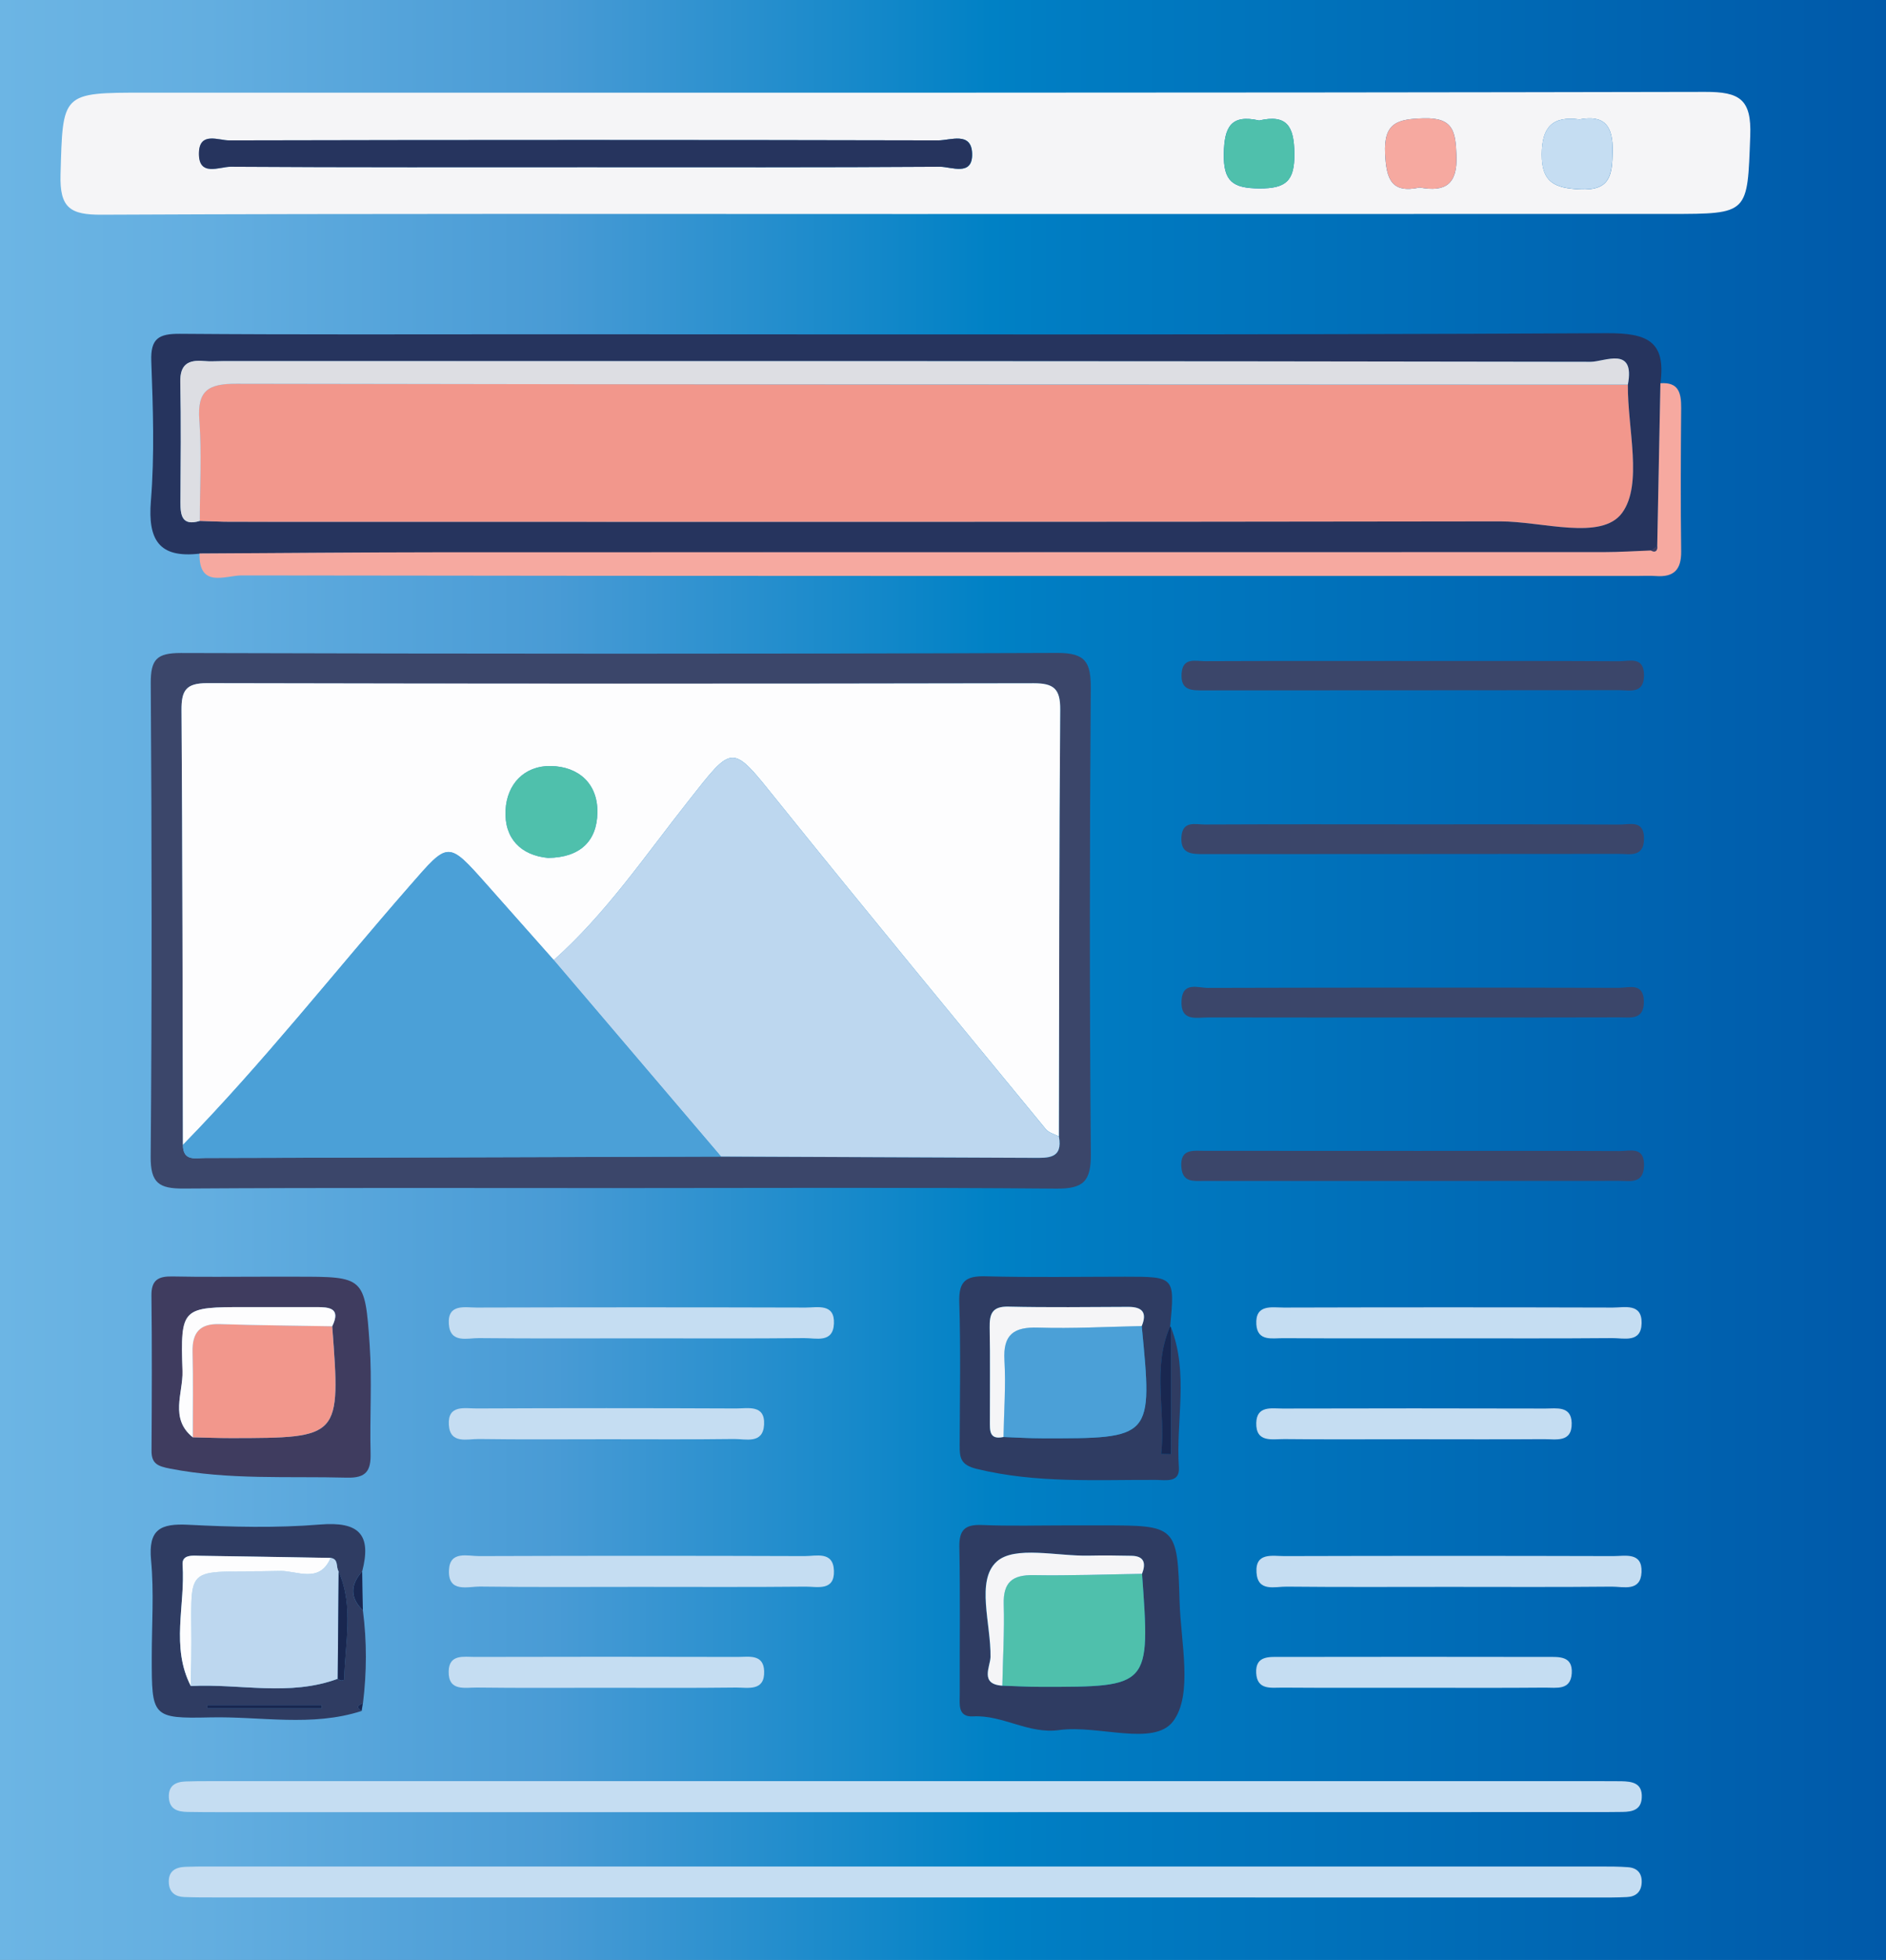 <?xml version="1.0" encoding="utf-8"?>
<!-- Generator: Adobe Illustrator 26.3.1, SVG Export Plug-In . SVG Version: 6.00 Build 0)  -->
<svg version="1.1" id="Layer_1" xmlns="http://www.w3.org/2000/svg" xmlns:xlink="http://www.w3.org/1999/xlink" x="0px" y="0px"
	 viewBox="0 0 242.71 252.12" style="enable-background:new 0 0 242.71 252.12;" xml:space="preserve">
<rect x="0" y="0" width="242.71" height="252.12" fill="#808080" stroke="none"/>
<style type="text/css">
	.st0{fill:url(#SVGID_1_);}
	.st1{fill:#F5F5F7;}
	.st2{fill:#727D96;}
	.st3{fill:#26345E;}
	.st4{fill:#3B466A;}
	.st5{fill:#C5DDF2;}
	.st6{fill:#F6A9A0;}
	.st7{fill:#3F3C5F;}
	.st8{fill:#2F3C62;}
	.st9{fill:#192750;}
	.st10{fill:#4FC0AC;}
	.st11{fill:#F2978C;}
	.st12{fill:#DDDEE3;}
	.st13{fill:#FDFDFE;}
	.st14{fill:#BDD7EF;}
	.st15{fill:#4BA0D7;}
</style>
<g>
	<linearGradient id="SVGID_1_" gradientUnits="userSpaceOnUse" x1="0" y1="126.593" x2="242.711" y2="126.593">
		<stop  offset="0" style="stop-color:#6CB5E4"/>
		<stop  offset="0.11" style="stop-color:#63AEE0"/>
		<stop  offset="0.293" style="stop-color:#499BD5"/>
		<stop  offset="0.526" style="stop-color:#0081C5"/>
		<stop  offset="0.567" style="stop-color:#007CC2"/>
		<stop  offset="1" style="stop-color:#0059A9"/>
	</linearGradient>
	<rect class="st0" width="242.71" height="253.19"/>
	<path class="st1" d="M116,27.53c-34.3,0-68.61-0.07-102.91,0.09c-4.04,0.02-5.42-0.86-5.3-5.15c0.3-10.54,0.07-10.55,10.81-10.55
		c66.94,0,133.89,0.04,200.83-0.1c4.45-0.01,5.99,0.94,5.81,5.67c-0.38,10.02-0.11,10.03-10.33,10.03
		C181.95,27.53,148.98,27.53,116,27.53z M75.58,21.51c15.13,0,30.26,0.04,45.39-0.06c1.47-0.01,4.26,1.3,4.14-1.74
		c-0.11-2.8-2.8-1.65-4.34-1.65c-30.42-0.07-60.85-0.07-91.27,0c-1.37,0-3.8-1.15-3.88,1.56c-0.1,3.2,2.63,1.82,4.09,1.83
		C44.99,21.55,60.29,21.51,75.58,21.51z M162.04,15.5c-3.65-0.83-4.49,0.86-4.55,4.28c-0.06,3.58,1.18,4.44,4.57,4.46
		c3.47,0.02,4.55-0.99,4.51-4.49C166.54,16.3,165.66,14.67,162.04,15.5z M182.7,24.12c3.32,0.62,4.87-0.43,4.73-4.11
		c-0.12-3.04-0.35-4.9-4.21-4.79c-3.38,0.1-5.16,0.55-4.97,4.55C178.41,23.04,179.05,24.91,182.7,24.12z M203.26,15.36
		c-3.5-0.47-4.83,1.01-4.85,4.49c-0.02,3.64,1.7,4.35,4.91,4.51c3.93,0.19,4.15-1.85,4.21-4.88
		C207.59,16.21,206.51,14.75,203.26,15.36z"/>
	<path class="st2" d="M8.52,252.26c18.29-0.05,36.58-0.13,54.87-0.13c51.88-0.02,103.76-0.01,155.64,0c1.83,0,3.65,0.09,5.48,0.13
		c-1.56,1.46-3.49,0.78-5.23,0.78c-68.51,0.04-137.02,0.04-205.53,0C12,253.03,10.08,253.72,8.52,252.26z"/>
	<path class="st3" d="M25.67,71.22c-5.21,0.6-6.66-1.77-6.25-6.79c0.48-5.95,0.27-11.97,0.05-17.95c-0.11-2.93,0.94-3.56,3.68-3.54
		c15.13,0.12,30.27,0.06,45.4,0.06c46.07,0,92.13,0.1,138.2-0.14c5.23-0.03,7.66,1.01,6.93,6.45c-0.14,6.97-0.27,13.95-0.41,20.93
		c-0.27,0.2-0.54,0.4-0.81,0.6c-1.99,0.07-3.98,0.21-5.98,0.21c-49.95,0.01-99.91,0-149.86,0.02
		C46.31,71.07,35.99,71.16,25.67,71.22z M25.71,67.01c1.33,0.04,2.66,0.11,3.99,0.11c54.45,0.01,108.9,0.04,163.35-0.05
		c5.42-0.01,13.03,2.52,15.69-1.08c2.72-3.68,0.7-10.86,0.75-16.5c0.97-5.03-3-2.94-4.77-2.94c-58.66-0.11-117.33-0.09-175.99-0.09
		c-0.83,0-1.67,0.06-2.49-0.01c-2.02-0.18-3.08,0.43-3.03,2.72c0.11,5.15,0.05,10.3,0.02,15.45C23.21,66.34,23.45,67.69,25.71,67.01
		z"/>
	<path class="st4" d="M79.53,152.83c-18.63,0-37.27-0.06-55.9,0.06c-3.15,0.02-4.27-0.69-4.24-4.12c0.17-20.3,0.15-40.59,0.01-60.89
		C19.39,84.81,20.18,84,23.27,84c37.6,0.11,75.2,0.13,112.8-0.01c3.68-0.01,4.32,1.24,4.3,4.57c-0.14,19.96-0.16,39.93,0.01,59.89
		c0.03,3.5-0.94,4.48-4.44,4.45C117.14,152.74,98.33,152.82,79.53,152.83z M92.78,148.78c13.39,0.05,26.78,0.1,40.17,0.17
		c1.9,0.01,3.86,0.15,3.32-2.75c0.04-18.31,0.03-36.62,0.17-54.93c0.02-2.65-0.83-3.37-3.4-3.37c-35.46,0.07-70.92,0.08-106.38-0.01
		c-2.72-0.01-3.32,0.94-3.3,3.46c0.13,18.64,0.14,37.29,0.18,55.93c0.01,2.16,1.65,1.68,2.87,1.68
		C48.53,148.91,70.66,148.84,92.78,148.78z"/>
	<path class="st5" d="M115.99,233.11c-29.29,0-58.57,0-87.86,0c-1.33,0-2.66-0.01-3.99-0.03c-1.27-0.02-2.33-0.32-2.41-1.87
		c-0.07-1.54,0.89-2.01,2.2-2.05c1-0.04,2-0.04,2.99-0.04c59.74,0,119.48,0,179.21,0c0.83,0,1.66,0,2.5,0.01
		c1.42,0.03,2.75,0.22,2.65,2.12c-0.08,1.56-1.2,1.81-2.45,1.83c-1.33,0.02-2.66,0.02-3.99,0.02
		C175.23,233.11,145.61,233.11,115.99,233.11z"/>
	<path class="st5" d="M116.56,244.08c-29.62,0-59.23,0-88.85,0c-1.33,0-2.66,0-3.99-0.05c-1.12-0.04-1.9-0.56-1.99-1.77
		c-0.11-1.52,0.79-2.07,2.13-2.12c1-0.04,2-0.04,2.99-0.04c59.73,0,119.46,0,179.19,0c1.16,0,2.33,0,3.49,0.09
		c1.16,0.09,1.79,0.77,1.74,1.97c-0.05,1.2-0.74,1.81-1.88,1.87c-1.33,0.07-2.66,0.06-3.99,0.06
		C175.8,244.08,146.18,244.08,116.56,244.08z"/>
	<path class="st6" d="M213.27,70.23c0.14-6.98,0.27-13.95,0.41-20.93c2.37-0.18,2.68,1.28,2.67,3.17c-0.05,6.15-0.08,12.3,0,18.45
		c0.03,2.38-0.95,3.35-3.26,3.18c-0.83-0.06-1.66-0.01-2.49-0.01c-59.85,0-119.69,0.02-179.53-0.07c-2.02,0-5.5,1.7-5.39-2.82
		c10.32-0.05,20.64-0.15,30.96-0.16c49.95-0.02,99.91,0,149.86-0.02c1.99,0,3.98-0.14,5.98-0.21
		C213.09,71.11,213.3,70.83,213.27,70.23z"/>
	<path class="st7" d="M33.67,164.23c1.49,0,2.99,0,4.48,0c8.69,0,8.82-0.01,9.42,8.74c0.32,4.63,0,9.3,0.12,13.94
		c0.06,2.26-0.53,3.24-3.05,3.17c-7.59-0.2-15.2,0.31-22.75-1.16c-1.57-0.31-2.41-0.61-2.39-2.34c0.04-6.64,0.07-13.28-0.01-19.92
		c-0.03-2.05,0.93-2.5,2.73-2.46C26.03,164.28,29.85,164.23,33.67,164.23z M24.82,184.89c1.65,0.03,3.3,0.1,4.96,0.1
		c14.06-0.02,14.06-0.02,12.98-14.38c1.16-2.38-0.41-2.46-2.07-2.47c-2.99,0-5.98,0-8.97,0c-8.32,0-8.49,0.01-8.22,8.25
		C23.57,179.2,21.81,182.48,24.82,184.89z"/>
	<path class="st8" d="M137.27,196.22c1.49,0,2.99,0,4.48,0c9.65,0,9.77,0,10.05,9.77c0.15,5.28,1.75,12.01-0.83,15.43
		c-2.48,3.29-9.64,0.43-14.66,1.13c-3.97,0.55-7.25-1.97-11.08-1.76c-2.02,0.11-1.72-1.6-1.72-2.88c-0.02-6.3,0.07-12.61-0.05-18.91
		c-0.04-2.19,0.72-2.91,2.87-2.83C129.97,196.32,133.62,196.22,137.27,196.22z M146.97,202.45c0.52-1.35,0.31-2.29-1.37-2.32
		c-1.81-0.03-3.63-0.06-5.44-0.02c-4.09,0.1-9.59-1.32-11.9,0.77c-2.72,2.46-0.73,8.05-0.8,12.28c-0.02,1.21-1.41,3.5,1.52,3.68
		c1.66,0.05,3.32,0.14,4.98,0.15C148.02,217,148.02,217,146.97,202.45z"/>
	<path class="st8" d="M150.69,170.73c2.31,5.89,0.62,12.02,1.02,18.03c0.14,2.02-1.71,1.62-2.95,1.61
		c-7.72-0.03-15.44,0.45-23.08-1.42c-2.1-0.51-2.19-1.48-2.18-3.05c0.02-6.14,0.14-12.28-0.05-18.41c-0.08-2.71,0.87-3.38,3.42-3.31
		c5.97,0.16,11.94,0.05,17.91,0.05c6.41,0,6.41,0,5.81,6.4c-2.36,5.39-0.52,10.94-1.15,16.39c0.42,0.01,0.84,0.02,1.26,0.03
		C150.69,181.62,150.69,176.17,150.69,170.73z M129.13,184.85c1.65,0.06,3.3,0.17,4.94,0.17c14.27,0.02,14.27,0.02,12.86-14.44
		c0.73-1.73,0.09-2.47-1.72-2.47c-5.15,0.02-10.3,0.09-15.44-0.03c-2.13-0.05-2.45,0.97-2.41,2.73c0.08,3.98,0.02,7.97,0.03,11.96
		C127.38,183.93,127.23,185.26,129.13,184.85z"/>
	<path class="st8" d="M46.7,207.15c0.52,3.99,0.5,7.97,0.01,11.96c-0.65,0.23-0.93,0.52-0.16,0.98c-6.42,2.08-13.01,0.68-19.51,0.83
		c-7.51,0.17-7.51-0.1-7.51-7.75c0-4.16,0.3-8.35-0.09-12.48c-0.37-3.97,1.21-4.73,4.78-4.55c5.65,0.29,11.35,0.43,16.97-0.03
		c5-0.41,6.66,1.27,5.42,6.03C45.09,203.84,45.01,205.52,46.7,207.15z M24.56,216.89c6.3-0.33,12.69,1.37,18.89-0.93
		c0.15,0.08,0.29,0.2,0.44,0.22c0.13,0.02,0.4-0.08,0.4-0.13c0.08-4.65,1.28-9.36-0.72-13.9c-0.37-0.56,0.05-1.59-1.03-1.74
		c-5.6-0.09-11.19-0.2-16.79-0.27c-0.93-0.01-2.36-0.22-2.26,1.16C23.87,206.49,21.95,211.85,24.56,216.89z M26.69,219.33
		c0,0.15,0,0.3,0,0.44c4.89,0,9.79,0,14.68,0c0-0.15,0-0.3,0-0.44C36.47,219.33,31.58,219.33,26.69,219.33z"/>
	<path class="st4" d="M181.94,85.03c8.8,0,17.61-0.02,26.41,0.03c1.31,0.01,3.23-0.69,3.22,1.82c-0.02,2.44-1.87,1.9-3.24,1.9
		c-17.77,0.03-35.54,0.01-53.31,0.03c-1.58,0-3.12,0.1-2.96-2.18c0.15-2.11,1.79-1.58,2.99-1.58
		C164,85.01,172.97,85.03,181.94,85.03z"/>
	<path class="st4" d="M181.95,106.04c8.81,0,17.62-0.02,26.43,0.03c1.32,0.01,3.23-0.67,3.19,1.85c-0.04,2.41-1.86,1.92-3.24,1.92
		c-17.78,0.03-35.57,0.01-53.35,0.03c-1.62,0-3.09,0.01-2.94-2.23c0.15-2.11,1.79-1.58,2.99-1.58
		C164,106.02,172.98,106.03,181.95,106.04z"/>
	<path class="st4" d="M181.96,130.89c-8.81,0-17.62,0.01-26.44-0.01c-1.56,0-3.61,0.58-3.47-2.16c0.13-2.5,2.13-1.63,3.4-1.64
		c17.62-0.05,35.25-0.05,52.87-0.01c1.3,0,3.22-0.74,3.23,1.79c0.01,2.39-1.73,2.01-3.17,2.01
		C199.59,130.9,190.78,130.89,181.96,130.89z"/>
	<path class="st4" d="M182.47,148.05c8.65,0,17.3-0.02,25.95,0.02c1.32,0.01,3.21-0.66,3.15,1.88c-0.06,2.39-1.82,1.95-3.23,1.95
		c-17.8,0.02-35.6,0.01-53.4,0.01c-1.34,0-2.75,0.23-2.91-1.76c-0.19-2.42,1.51-2.11,2.99-2.11
		C164.17,148.05,173.32,148.05,182.47,148.05z"/>
	<path class="st5" d="M186.55,172.16c-7.14,0-14.27,0.02-21.41-0.02c-1.4-0.01-3.32,0.45-3.46-1.77c-0.16-2.65,2-2.17,3.55-2.17
		c14.11-0.04,28.22-0.04,42.33,0c1.51,0,3.75-0.6,3.7,2.01c-0.05,2.58-2.28,1.91-3.78,1.92
		C200.49,172.19,193.52,172.16,186.55,172.16z"/>
	<path class="st5" d="M82.56,172.16c-6.97,0-13.94,0.04-20.91-0.03c-1.49-0.02-3.72,0.73-3.89-1.82c-0.17-2.64,2.06-2.11,3.59-2.11
		c14.11-0.04,28.22-0.04,42.33,0c1.52,0,3.75-0.57,3.64,2.06c-0.11,2.57-2.34,1.85-3.84,1.87C96.51,172.2,89.54,172.16,82.56,172.16
		z"/>
	<path class="st5" d="M82.24,204.13c-6.81,0-13.62,0.05-20.42-0.04c-1.61-0.02-4.18,0.86-4.04-2.13c0.11-2.52,2.41-1.78,3.9-1.79
		c13.95-0.05,27.89-0.05,41.84,0c1.5,0.01,3.72-0.69,3.8,1.9c0.08,2.64-2.15,2.02-3.66,2.03C96.52,204.17,89.38,204.13,82.24,204.13
		z"/>
	<path class="st5" d="M186.49,204.13c-6.97,0-13.94,0.04-20.91-0.03c-1.49-0.02-3.72,0.73-3.88-1.82c-0.17-2.63,2.06-2.11,3.59-2.11
		c14.11-0.04,28.22-0.04,42.32,0c1.52,0,3.75-0.56,3.64,2.07c-0.12,2.56-2.35,1.85-3.84,1.86
		C200.43,204.17,193.46,204.13,186.49,204.13z"/>
	<path class="st5" d="M181.96,217.11c-5.64,0-11.28,0.02-16.92-0.02c-1.42-0.01-3.26,0.36-3.38-1.87c-0.12-2.27,1.69-2.08,3.15-2.08
		c11.44-0.02,22.89-0.02,34.33,0c1.47,0,3.27-0.16,3.13,2.11c-0.14,2.23-1.99,1.83-3.4,1.84
		C193.24,217.14,187.6,217.11,181.96,217.11z"/>
	<path class="st5" d="M78.05,185.14c-5.47,0-10.95,0.05-16.42-0.03c-1.5-0.02-3.72,0.7-3.87-1.84c-0.15-2.63,2.09-2.08,3.61-2.09
		c11.11-0.05,22.23-0.05,33.34,0c1.52,0.01,3.76-0.55,3.62,2.08c-0.14,2.54-2.36,1.83-3.86,1.85
		C88.99,185.18,83.52,185.14,78.05,185.14z"/>
	<path class="st5" d="M181.72,185.14c-5.47,0-10.95,0.04-16.42-0.02c-1.53-0.02-3.7,0.53-3.63-2.09c0.06-2.24,1.98-1.84,3.38-1.84
		c11.28-0.03,22.55-0.03,33.83,0c1.41,0,3.32-0.38,3.38,1.85c0.07,2.62-2.1,2.07-3.63,2.09
		C192.99,185.17,187.36,185.14,181.72,185.14z"/>
	<path class="st5" d="M77.8,217.11c-5.47,0-10.95,0.04-16.42-0.03c-1.53-0.02-3.7,0.54-3.64-2.09c0.05-2.24,1.96-1.85,3.37-1.85
		c11.28-0.03,22.56-0.03,33.84,0c1.4,0,3.32-0.41,3.39,1.84c0.08,2.63-2.09,2.09-3.62,2.1C89.08,217.15,83.44,217.11,77.8,217.11z"
		/>
	<path class="st9" d="M46.7,207.15c-1.69-1.64-1.6-3.31-0.09-5.01C46.63,203.81,46.66,205.48,46.7,207.15z"/>
	<path class="st9" d="M46.54,220.09c-0.76-0.46-0.48-0.75,0.16-0.98C46.65,219.44,46.6,219.77,46.54,220.09z"/>
	<path class="st3" d="M75.58,21.51c-15.3,0-30.59,0.04-45.89-0.06c-1.46-0.01-4.19,1.37-4.09-1.83c0.09-2.71,2.52-1.56,3.88-1.56
		c30.42-0.07,60.85-0.07,91.27,0c1.54,0,4.23-1.15,4.34,1.65c0.12,3.04-2.67,1.73-4.14,1.74C105.84,21.55,90.71,21.51,75.58,21.51z"
		/>
	<path class="st10" d="M162.04,15.5c3.62-0.84,4.5,0.8,4.54,4.24c0.04,3.5-1.04,4.52-4.51,4.49c-3.4-0.02-4.64-0.88-4.57-4.46
		C157.56,16.36,158.39,14.67,162.04,15.5z"/>
	<path class="st6" d="M182.7,24.12c-3.65,0.79-4.29-1.08-4.45-4.35c-0.19-4,1.59-4.46,4.97-4.55c3.86-0.11,4.09,1.75,4.21,4.79
		C187.57,23.69,186.02,24.74,182.7,24.12z"/>
	<path class="st5" d="M203.26,15.36c3.25-0.61,4.33,0.85,4.26,4.11c-0.06,3.03-0.27,5.08-4.21,4.88c-3.21-0.16-4.93-0.87-4.91-4.51
		C198.43,16.37,199.76,14.89,203.26,15.36z"/>
	<path class="st11" d="M209.49,49.49c-0.05,5.65,1.96,12.82-0.75,16.5c-2.66,3.6-10.27,1.07-15.69,1.08
		c-54.45,0.09-108.9,0.06-163.35,0.05c-1.33,0-2.66-0.07-3.99-0.11c0-4.32,0.26-8.66-0.06-12.96c-0.29-3.85,1.17-4.7,4.81-4.69
		C90.14,49.48,149.81,49.47,209.49,49.49z"/>
	<path class="st12" d="M209.49,49.49c-59.68-0.02-119.35-0.01-179.03-0.13c-3.64-0.01-5.1,0.84-4.81,4.69
		c0.32,4.3,0.06,8.64,0.06,12.96c-2.26,0.68-2.5-0.67-2.49-2.4c0.03-5.15,0.09-10.31-0.02-15.45c-0.05-2.29,1.02-2.9,3.03-2.72
		c0.82,0.08,1.66,0.01,2.49,0.01c58.66,0,117.33-0.02,175.99,0.09C206.49,46.54,210.46,44.45,209.49,49.49z"/>
	<path class="st7" d="M213.27,70.23c0.03,0.6-0.19,0.88-0.81,0.6C212.73,70.63,213,70.43,213.27,70.23z"/>
	<path class="st13" d="M23.54,147.27c-0.05-18.64-0.05-37.29-0.18-55.93c-0.02-2.52,0.58-3.47,3.3-3.46
		c35.46,0.08,70.92,0.08,106.38,0.01c2.57,0,3.42,0.72,3.4,3.37c-0.14,18.31-0.13,36.62-0.17,54.93c-0.57-0.3-1.3-0.47-1.67-0.92
		c-11.55-14.05-23.14-28.07-34.54-42.24c-5.99-7.44-5.63-7.4-11.54,0.09C83,110.1,77.98,117.53,71.26,123.5
		c-2.86-3.23-5.73-6.46-8.59-9.69c-5.07-5.71-4.93-5.59-9.95,0.16C43,125.08,33.87,136.7,23.54,147.27z M70.53,110.36
		c4.12-0.05,6.29-2.16,6.35-5.82c0.07-3.74-2.43-5.94-5.99-6c-3.45-0.06-5.66,2.35-5.83,5.67
		C64.87,107.85,67.03,110.03,70.53,110.36z"/>
	<path class="st14" d="M71.26,123.5c6.72-5.97,11.75-13.4,17.26-20.38c5.91-7.48,5.55-7.52,11.54-0.09
		c11.4,14.17,23,28.18,34.54,42.24c0.38,0.46,1.11,0.62,1.67,0.92c0.54,2.9-1.42,2.76-3.32,2.75c-13.39-0.06-26.78-0.11-40.17-0.17
		C85.61,140.35,78.43,131.92,71.26,123.5z"/>
	<path class="st15" d="M71.26,123.5c7.18,8.43,14.35,16.85,21.53,25.28c-22.13,0.07-44.25,0.14-66.38,0.18
		c-1.21,0-2.86,0.48-2.87-1.68c10.33-10.57,19.46-22.2,29.17-33.31c5.02-5.74,4.88-5.86,9.95-0.16
		C65.53,117.04,68.39,120.27,71.26,123.5z"/>
	<path class="st11" d="M42.75,170.61c1.08,14.36,1.08,14.36-12.98,14.38c-1.65,0-3.3-0.06-4.96-0.1c0-3.66,0.06-7.31-0.03-10.97
		c-0.06-2.5,0.92-3.68,3.52-3.59C33.12,170.49,37.94,170.52,42.75,170.61z"/>
	<path class="st13" d="M42.75,170.61c-4.82-0.09-9.63-0.12-14.45-0.28c-2.59-0.09-3.58,1.09-3.52,3.59
		c0.09,3.66,0.02,7.31,0.03,10.97c-3.01-2.41-1.24-5.69-1.33-8.5c-0.27-8.24-0.1-8.25,8.22-8.25c2.99,0,5.98,0,8.97,0
		C42.34,168.14,43.91,168.23,42.75,170.61z"/>
	<path class="st10" d="M146.97,202.45c1.06,14.55,1.06,14.55-13.01,14.54c-1.66,0-3.32-0.09-4.98-0.15
		c0.08-3.49,0.28-6.98,0.18-10.47c-0.08-2.84,1.11-3.8,3.85-3.75C137.66,202.7,142.32,202.52,146.97,202.45z"/>
	<path class="st1" d="M146.97,202.45c-4.65,0.07-9.31,0.25-13.95,0.17c-2.74-0.05-3.93,0.91-3.85,3.75
		c0.1,3.48-0.11,6.98-0.18,10.47c-2.94-0.18-1.55-2.46-1.52-3.68c0.08-4.23-1.91-9.83,0.8-12.28c2.31-2.09,7.81-0.67,11.9-0.77
		c1.81-0.04,3.63-0.02,5.44,0.02C147.27,200.16,147.49,201.1,146.97,202.45z"/>
	<path class="st15" d="M146.93,170.58c1.41,14.46,1.41,14.47-12.86,14.44c-1.65,0-3.3-0.11-4.94-0.17c0.06-3.29,0.31-6.6,0.12-9.88
		c-0.19-3.33,1.21-4.29,4.35-4.19C138.04,170.92,142.48,170.67,146.93,170.58z"/>
	<path class="st1" d="M146.93,170.58c-4.44,0.09-8.89,0.34-13.32,0.2c-3.14-0.1-4.54,0.87-4.35,4.19c0.19,3.28-0.06,6.58-0.12,9.88
		c-1.9,0.41-1.74-0.92-1.75-2.08c-0.01-3.99,0.05-7.97-0.03-11.96c-0.03-1.76,0.28-2.78,2.41-2.73c5.15,0.12,10.3,0.05,15.44,0.03
		C147.01,168.11,147.65,168.85,146.93,170.58z"/>
	<path class="st9" d="M150.69,170.73c0,5.44,0,10.89,0,16.33c-0.42-0.01-0.84-0.02-1.26-0.03c0.63-5.45-1.21-11,1.15-16.39
		C150.58,170.64,150.69,170.73,150.69,170.73z"/>
	<path class="st14" d="M42.55,200.4c1.07,0.15,0.65,1.18,1.03,1.74c-0.04,4.6-0.08,9.21-0.12,13.81c-6.2,2.3-12.6,0.6-18.89,0.93
		c0.02-1.16,0.05-2.32,0.06-3.48c0.17-12.91-1.76-11,11.42-11.33C38.2,202.03,41.14,203.76,42.55,200.4z"/>
	<path class="st13" d="M42.55,200.4c-1.42,3.36-4.35,1.63-6.51,1.68c-13.17,0.33-11.24-1.58-11.42,11.33
		c-0.02,1.16-0.04,2.32-0.06,3.48c-2.61-5.04-0.7-10.4-1.06-15.6c-0.1-1.38,1.34-1.17,2.26-1.16
		C31.36,200.2,36.96,200.31,42.55,200.4z"/>
	<path class="st9" d="M26.69,219.33c4.89,0,9.79,0,14.68,0c0,0.15,0,0.3,0,0.44c-4.89,0-9.79,0-14.68,0
		C26.69,219.62,26.69,219.48,26.69,219.33z"/>
	<path class="st9" d="M43.46,215.96c0.04-4.6,0.08-9.21,0.12-13.81c2,4.54,0.8,9.25,0.72,13.9c0,0.05-0.27,0.14-0.4,0.13
		C43.74,216.15,43.6,216.03,43.46,215.96z"/>
	<path class="st10" d="M70.53,110.36c-3.5-0.33-5.66-2.51-5.47-6.15c0.17-3.31,2.39-5.73,5.83-5.67c3.56,0.06,6.06,2.26,5.99,6
		C76.82,108.2,74.65,110.31,70.53,110.36z"/>
</g>
</svg>
